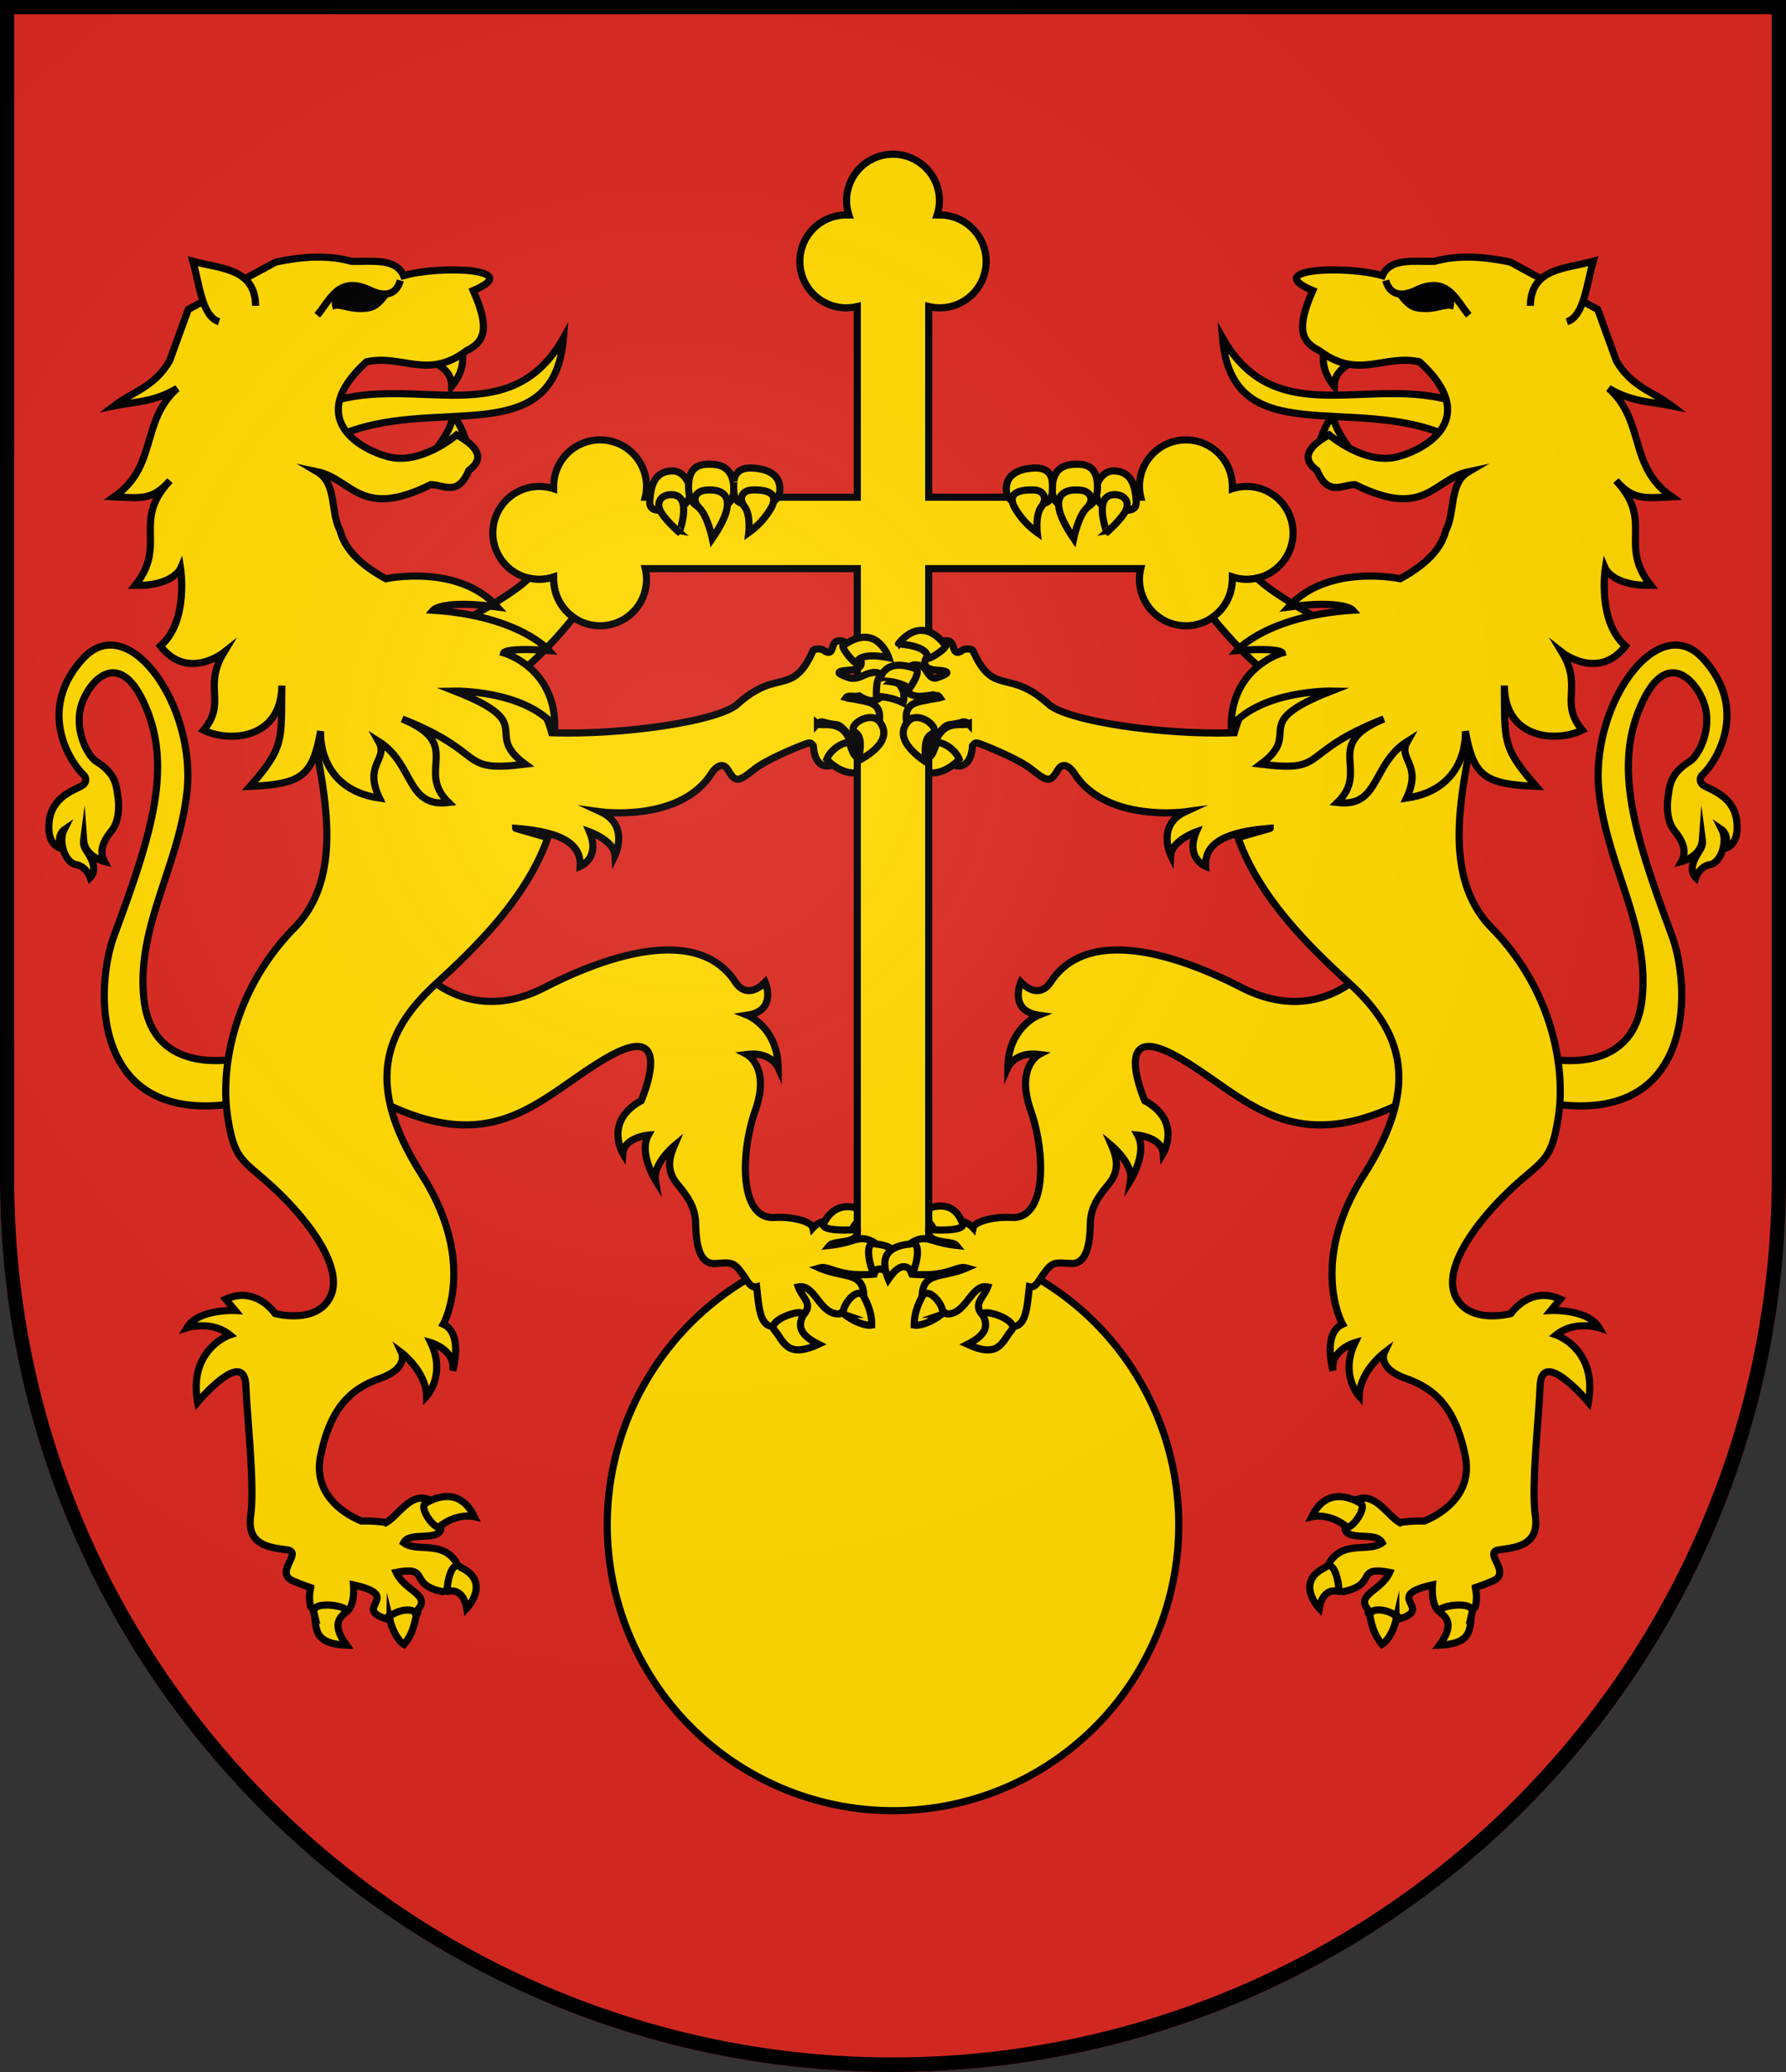 <?xml version="1.0" encoding="UTF-8"?>
<svg xmlns="http://www.w3.org/2000/svg" xmlns:xlink="http://www.w3.org/1999/xlink" width="500" height="580" viewBox="0 0 500 580">
  <rect x="0" y="0" width="500" height="580" fill="#333333" stroke="none"/>
  <defs>
    <radialGradient id="radial-gradient" cx="189.74" cy="208.61" r="270.74" gradientUnits="userSpaceOnUse">
      <stop offset="0" stop-color="#fff" stop-opacity="0.25"/>
      <stop offset="0.2" stop-color="#fff" stop-opacity="0.2"/>
      <stop offset="0.6" stop-color="#6b6b6b" stop-opacity="0.13"/>
      <stop offset="1" stop-opacity="0.13"/>
    </radialGradient>
  </defs>
  <title>Coat of Arms of Rača</title>
  <g id="coa_raca">
    <path id="field" d="M500,330V0H0V330C0,468.07,111.93,580,250,580S500,468.07,500,330Z" fill="#d92a22"/>
    <g id="coa">
      <path d="M349,136.17a13.08,13.08,0,0,0-4,.64c0-.21,0-.43,0-.64a13,13,0,1,0-25.64,3H260V85.8a13,13,0,1,0,3-25.63c-.22,0-.43,0-.65,0a12.79,12.79,0,0,0,.65-4,13,13,0,0,0-26,0,12.79,12.79,0,0,0,.65,4c-.22,0-.43,0-.65,0a13,13,0,1,0,3,25.63v53.37H180.64a13,13,0,1,0-25.64-3c0,.21,0,.43,0,.64a13,13,0,1,0-4,25.36,12.79,12.79,0,0,0,4-.65c0,.22,0,.43,0,.65a13,13,0,0,0,26,0,12.83,12.83,0,0,0-.36-3H240V347.48a80,80,0,1,0,20,0V159.17h59.36a12.83,12.83,0,0,0-.36,3,13,13,0,0,0,26,0c0-.22,0-.43,0-.65a12.79,12.79,0,0,0,4,.65,13,13,0,0,0,0-26Z" fill="gold" stroke="#000" stroke-miterlimit="10" stroke-width="2"/>
      <g>
        <g id="lion_left_hand">
          <path d="M187.47,142.67c-2.41.1-5.85,1-5.56-2.56s1-8.23,6.33-8.29S196.32,142.3,187.47,142.67Z" fill="gold" stroke="#000" stroke-miterlimit="10" stroke-width="2"/>
          <path d="M198.64,142.53c4.31-.18,7.38-1.68,6.73-6.95s-4.39-5.7-7.25-5.63-5.46,1.18-5.36,6.66S197,142.6,198.64,142.53Z" fill="gold" stroke="#000" stroke-miterlimit="10" stroke-width="2"/>
          <path d="M210.05,131c3.88.06,8.56,1.31,8.27,6.29s-7.76,4-7.76,4c-3.8-.37-5.48-.37-5.12-6.29C205.44,135.07,205.22,131,210.05,131Z" fill="gold" stroke="#000" stroke-miterlimit="10" stroke-width="2"/>
        </g>
        <path id="lion_left_leg" d="M244.58,347.71c-4.33-2.31-4.77.08-12.27.89,1.25-1.5,8.35-.14,7.69-4.43.51-2.9-4.91-1.22-8.44-2.39a5.88,5.88,0,0,0-4,1.94c-.39-1.91-6.15-3.22-10.72-2.93-9.88.63-9.63-17.87-5.38-30s-2.37-15.62-2.37-15.62c6.75-.88,8.75,3.62,8.75,3.62-.13-11.25-8.63-14.62-8.63-14.62,8.5-1.25,5-9.25,5-9.25-5.5,5.5-8.5-.25-8.5-.25-10.5-15.5-35.25-7.5-53.25,1.75s-32,.49-39-10L102.38,306c35.87,20.35,48.5.88,67.87-10.12s9.25,12.25,9.25,12.25c-10.5,5.75-5.12,14.75-5.12,14.75.37-4.5,7.12-5.13,7.12-5.13-2.75,5,2,12.63,2,12.63-.75-4.63,5.25-9.63,5.25-9.63-1.5,3.5-2.25,7,1,10.88s4.88,6.75,5,10.75.38,11.62,5.5,11.31,5.25-.69,9,5c.88,1.33,1.73,1.71,2.57,1.49.61,5.36.86,10.71,4.26,11.11,3.5-.65,7-1,8.26-2.61,3.78-3.5.37-5.1-.84-8.43,4.58-1,6,7.83,11.43,7.54,2.94-1.94,6.06-1.88,6.9-5-.14-6.95-5.67-4.91-12.4-7.85,2.86-.81,5,2.65,15.29,1.72C245.31,355.13,248.12,350.3,244.58,347.71Z" fill="gold" stroke="#000" stroke-miterlimit="10" stroke-width="2"/>
        <path id="lion_left_tail" d="M27,213.17c-2.38-1.5-5.81-7.94-4.56-14.44s9.84-18,17.31-3.1c9.06,18.1,2.85,37.47-7.75,66.12-6,16.21-6.22,56.87,39.56,46l3.11-13.5c-11,4.09-32,6-34.34-14.33s9.7-37.25,12-58.17c2.67-24.16-16.33-51.16-29-37.5s-4.62,28.09.05,32.63a1.84,1.84,0,0,1-.38,3c-1.7,1.17-8.36,2.88-9.21,9.92s3.3,7.67,3.3,7.67c-1.34-3.64.82-5.13.82-5.13-1.65,3.31.38,9.17,3.33,9.67s4,3.64,4,3.64c2.44-2.43-.22-6.2-1.16-7.73a3.93,3.93,0,0,1-.66-2.74c.34,4.63,5.84,6,5.84,6-1.61-3-.31-5.76,1.91-8.54s2.23-6.8,1.83-9.73C32.54,219.88,32.45,216.6,27,213.17Z" fill="gold" stroke="#000" stroke-miterlimit="10" stroke-width="2"/>
        <path id="lion_left_body" d="M239.78,195.82c-.78-.19-1.88-.23-2.9-.53.56-.79,2.22-.12,3.66-.5,3.07,1.94,4.37,1.62,6.6.07a27.08,27.08,0,0,1-.47-5.53c-.57-1.61-2.47-1.08-3.67-.76-1.56.52-2.89,1.61-5.08,1.21-5.41-1.74-2.29-2,0-2.19,4.38-.38,3.2-2.86,2.56-3.68-1.51-1.94-3.58-5.22-6.21-4.41-1.68.52-.71,4.17-3.32,2.79-1-1-3.14-.61-3.33-.18-5.83,13.09-9.83,4.76-21.17,15-5.19,4.68-31.53,8.68-52,8-2.1-7.62-6-12.38-10.83-15.11a109.79,109.79,0,0,0,16.94-17.18A13,13,0,0,1,155,162.17c0-.22,0-.43,0-.65a12.79,12.79,0,0,1-4,.65,13,13,0,0,1-2.94-.35c-9.16,9.56-61.81,33.85-61.81,33.85,2,18.28,12.75,47.16-3.92,64.16S61.67,298.5,63.67,312.17s4.56,12.26,14.11,21.46S96.4,355.56,92.37,363.2,77,367.68,77,367.68s-5.28-7.85-13.81-4l2.64,3.16s-10.33-.5-13.5,4.84c0,0,6.84-2.17,12,2,0,0-11.66,4-9,18.83,0,0,13-15.5,13.5-4.67s2.5,28.17,1.34,36.5,5.5,8.84,10.16,9.5-3.66,6.34,1.67,8.67c1.66.73,3.38,1.37,5,1.91a10.75,10.75,0,0,0,0,5.42c2.91,1.89,7.25,1.75,10.25,1.14,1.79-1.63,1.86-5.25,1.71-7.33,14.29,3.17-.6,6.52,9.2,9.5.23-2.2,9.76,1.16,8.77-2.53,3.78-4.2-3.62-5.24-6-10.46,9.8-1.89,3.18,3.36,12.91,5.37,3.59-.28,5.47-5.17,3.77-8.37-4-6-11-2.6-14.6-5.3,1.59-3.2,9-.46,10.36-3.58-.29-1.71,3.49-5-.75-6.84-6.58-5.91-10.41,2.34-14.52,4.75a39.18,39.18,0,0,0-6.92-.42c-3.44-1.41-13.79-6.68-11.42-18.26,2.84-13.83,8.67-18.83,16.67-21.67s6-7.16,6-7.16,6.83,5.16,7,12.16c0,0,5.5-6,1.17-15,0,0,7,2,6.16,7.84,0,0,3-10.5-2.66-13,0,0,9.66-17.17-6-41.84s-11.17-39.66,4.16-53.66c11.52-10.52,25.31-24.19,31.1-40.69,0-.07-9-2.56-9-2.63,12.56,1,18.4,4.16,18.06,10.65,0,0,5.75-2.29,2.62-9.66,0,0,6.88,2.45,7.13,6.58,0,0,4.09-8.43-4-12.18,0,0,22.38,3.06,31.13-10.93,0,0,2.62-4.11,4.62-.61s3,3,7.25-.37c3.25-2.58,10.93-5.81,14.54-7.17,1.2-.36,1.37-.21,2,.64.45,7.26,5.44,5.84,5.94,4.67.53-2.21-.09-2.33,4.65-3.32.66-1.64.32-3.08-.64-3.44-2.41-5.42-7.84-3.29-8.81-4.1a1.7,1.7,0,0,1,1.81-.44,20.71,20.71,0,0,0,2.7.57c1.44.15,1.73.1,4.1,2.79,1,1.35,2,1.38,3.25.07-1.27-2,0-5.75,5.52-4.27C246.63,196.46,242.74,196.54,239.78,195.82Z" fill="gold" stroke="#000" stroke-miterlimit="10" stroke-width="2"/>
        <g id="lion_left_claws">
          <path d="M122.78,427.54c5.16-4.22,10-3,10-3-4.81-10.07-13.92-3.56-13.92-3.56C117.73,422.57,121.08,427.32,122.78,427.54Z" fill="gold" stroke="#000" stroke-miterlimit="10" stroke-width="2"/>
          <path d="M125.34,445.48c2.07-.56,4.54.31,5.32,4.75,0,0,6.92-7.31-1.55-11.42-3.28-2.95-4.35,7.41-3.77,6.67Z" fill="gold" stroke="#000" stroke-miterlimit="10" stroke-width="2"/>
          <path d="M109.15,453.43c1,4.05,3,6.42,3.93,6.91,1-1.11,2.46-3.12,3.33-7.5.41-2.1-1.73-2.46-3.8-2s-4.09,1.62-3.46,2.63Z" fill="gold" stroke="#000" stroke-miterlimit="10" stroke-width="2"/>
          <path d="M87.88,451.45c.93,3.83-.73,8.66,9.12,9.07-3.8-5.21-2.43-7.41-.24-9.13s-9.81-3.76-8.88.06Z" fill="gold" stroke="#000" stroke-miterlimit="10" stroke-width="2"/>
          <path d="M230.48,342.85c.09,1.9,8.11,1.41,8.11,1.41a4.93,4.93,0,0,1,1.41-2.14v-3.9C232.83,336,230.48,342.85,230.48,342.85Z" fill="gold" stroke="#000" stroke-miterlimit="10" stroke-width="2"/>
          <path d="M244.51,355.85c-.23.92-3.38-9,.81-7.61,6.77.65,8,5.25,3.6,9C248.69,355.6,246.19,354.52,244.51,355.85Z" fill="gold" stroke="#000" stroke-miterlimit="10" stroke-width="2"/>
          <path d="M236.63,368.08c-1.12-.39-.32-2.59,1-4.23s3.22-2.71,4.24-.83c2.09,3.94,2.2,6.45,2.16,7.92-1,.21-4.11-.35-7.42-2.86Z" fill="gold" stroke="#000" stroke-miterlimit="10" stroke-width="2"/>
          <path d="M216.86,372.4c-2.58-3,9-6.64,7.88-4.11s-1.39,5.11,4.38,8C220.15,380.43,219.44,375.38,216.86,372.4Z" fill="gold" stroke="#000" stroke-miterlimit="10" stroke-width="2"/>
          <path d="M188.21,138.47c-2.67-.14-4.44,1.65-3.53,4.1s5.47,6.43,5.47,6.43S194,138.78,188.21,138.47Z" fill="gold" stroke="#000" stroke-miterlimit="10" stroke-width="2"/>
          <path d="M210.72,137.15c3.27-.07,7.39.5,5.36,4.69a21.88,21.88,0,0,1-6.46,7.23s.55-5-1.17-7.23S207.65,137.21,210.72,137.15Z" fill="gold" stroke="#000" stroke-miterlimit="10" stroke-width="2"/>
          <path d="M197.17,137.26c4.35-.63,10.86.85,2.25,13.46,0,0-1.3-6.2-3.59-8.45S194.62,137.63,197.17,137.26Z" fill="gold" stroke="#000" stroke-miterlimit="10" stroke-width="2"/>
          <path d="M239.42,205c-2.65-1.7,4.27-6.38,6.91-2.88s.54,7.27-6,10.83C241,209,241.32,206.27,239.42,205Z" fill="gold" stroke="#000" stroke-miterlimit="10" stroke-width="2"/>
          <path d="M252.82,196.73s2.07-5.94-5.9-7.43h0c-1.11,0-1.64,1.64-1.57,5.64A17.89,17.89,0,0,1,252.82,196.73Z" fill="gold" stroke="#000" stroke-miterlimit="10" stroke-width="2"/>
          <path d="M248.81,184.1s-3.16-9.76-12.13-3.79h0c-2.49-.43,1.93,5,3.21,5.42C240.26,182.21,248.81,184.1,248.81,184.1Z" fill="gold" stroke="#000" stroke-miterlimit="10" stroke-width="2"/>
          <path d="M238.16,209.05c.61-2.69-5.25-.3-6.7,3.48,1,1.39,5.14,4.49,8.54,3.7v-4.16C238.91,211.44,238.61,210.14,238.16,209.05Z" fill="gold" stroke="#000" stroke-miterlimit="10" stroke-width="2"/>
        </g>
        <g id="lion_left_head">
          <path d="M121.29,127.14c2-3.53,4.91-6.4,5.52-10.86,2.68,3.26,2.83,5.45,4.22,8.16" fill="gold" stroke="#000" stroke-miterlimit="10" stroke-width="2"/>
          <path d="M94.3,122.26c26.57-12.25,60.81,4.8,63.45-27.66-15.07,26.62-41.31,10.09-65.44,18Z" fill="gold" stroke="#000" stroke-miterlimit="10" stroke-width="2"/>
          <path d="M118.57,99.71c3.33,2.2,7.85,3.38,7.9,8.43,2.63-3.26,3.68-6.69,2.71-10.34" fill="gold" stroke="#000" stroke-miterlimit="10" stroke-width="2"/>
          <path d="M108,162s20.26-4.34,31.26,7.91c-15.38-2.11-18,.9-18,.9,24.08,1.59,32.48,11.31,32.48,11.31-12.3-.93-12.72.63-12.72.63s14.33,4,14.31,20.57c-8.74-10.21-28-9.87-28-9.87,23.79,9.34,7.5,11.46,19.69,20.47-19.22,2.38-10.05-3.05-34.44-12.68,17.48,7.24,3.61,14.27,13,23.41-11.92,1.46-9.55-10.8-19.61-17.14,2.92,5.15-4.32,6.27.27,15.9-17.67-2.56-16.48-18.77-16.48-18.77C87.5,217.22,84.53,219.49,70,220.14c9.71-11.11,8.72-12.78,8.9-28.23C78.74,207.16,64,207.82,57,204.39c6.56-7.82-.25-12,5.64-21.73,0,0-10.14,8-17.74-1.82,8-6.89,5.66-21.73,5.66-21.73s-2.12,4.95-12.73,4.77c9.19-11.48-1.06-17.84,9.72-29.33-4.77,5.58-8.34,4.88-15.59,4.52,12.27-8.55,7.25-21,17.65-30.36-6.58,3.93-11.91,3.71-17.65,4.89,5.23-4,11.22-5.21,15.51-12.59L52.7,86.62,77.2,73.35c7-1.44,14.11-2.15,21.24-.19,5.73.12,12.4-1,14.54,4,10.49-3,34-1.92,19.5,4.18C137,91.57,136,95.56,130.59,98.19c-10.89,8.24-18,.89-28,3.09-17,15.51-2.45,24.25,6,26.56,9.23,2.51,19.27-6.12,19.27-6.12q9.67,5.36,3.41,9.94c-3.18,7.46-7,4-10.69,4-19.75,9.84-21.92-1.55-31.8-3.63,5.62,3.3,3.65,11.27,6.4,16.42C96.25,152.62,99.33,157.23,108,162Z" fill="gold" stroke="#000" stroke-miterlimit="10" stroke-width="2"/>
          <path d="M61.33,90.06C56.51,88.53,55.87,79.71,54,73.14,61.64,75.25,71.44,75,71.56,85.61" fill="gold" stroke="#000" stroke-miterlimit="10" stroke-width="2"/>
          <path d="M88.82,88.25c3.75-4.5,6.06-11.42,15.26-6.8,2.1.92,6.49,2.27,8-2.94" fill="none" stroke="#000" stroke-miterlimit="10" stroke-width="2"/>
          <path d="M95,81.41c-2.56,1.69-2.28,3.47-1.78,5.26,1.94-.93,4.21,1.06,9,.63,3-.18,4.45-1.52,6.66-4.41C102.7,82.6,99.93,78.38,95,81.41Z"/>
        </g>
      </g>
      <g>
        <g id="lion_right_hand">
          <path d="M312.53,142.67c2.41.1,5.85,1,5.56-2.56s-1-8.23-6.33-8.29S303.68,142.3,312.53,142.67Z" fill="gold" stroke="#000" stroke-miterlimit="10" stroke-width="2"/>
          <path d="M301.36,142.53c-4.31-.18-7.38-1.68-6.73-6.95s4.39-5.7,7.25-5.63,5.46,1.18,5.36,6.66S303,142.6,301.36,142.53Z" fill="gold" stroke="#000" stroke-miterlimit="10" stroke-width="2"/>
          <path d="M290,131c-3.88.06-8.56,1.31-8.27,6.29s7.76,4,7.76,4c3.8-.37,5.48-.37,5.12-6.29C294.56,135.07,294.78,131,290,131Z" fill="gold" stroke="#000" stroke-miterlimit="10" stroke-width="2"/>
        </g>
        <path id="lion_right_leg" d="M255.42,347.71c4.33-2.31,4.77.08,12.27.89-1.25-1.5-8.35-.14-7.69-4.43-.51-2.9,4.91-1.22,8.44-2.39a5.88,5.88,0,0,1,4,1.94c.39-1.91,6.15-3.22,10.72-2.93,9.88.63,9.63-17.87,5.38-30s2.37-15.62,2.37-15.62c-6.75-.88-8.75,3.62-8.75,3.62.13-11.25,8.63-14.62,8.63-14.62-8.5-1.25-5-9.25-5-9.25,5.5,5.5,8.5-.25,8.5-.25,10.5-15.5,35.25-7.5,53.25,1.75s32,.49,39-10L397.62,306c-35.87,20.35-48.5.88-67.87-10.12s-9.25,12.25-9.25,12.25c10.5,5.75,5.12,14.75,5.12,14.75-.37-4.5-7.12-5.13-7.12-5.13,2.75,5-2,12.63-2,12.63.75-4.63-5.25-9.63-5.25-9.63,1.5,3.5,2.25,7-1,10.88s-4.88,6.75-5,10.75-.38,11.62-5.5,11.31-5.25-.69-9,5c-.88,1.33-1.73,1.71-2.57,1.49-.61,5.36-.86,10.71-4.26,11.11-3.5-.65-7-1-8.26-2.61-3.78-3.5-.37-5.1.84-8.43-4.58-1-6,7.83-11.43,7.54-2.94-1.94-6.06-1.88-6.9-5,.14-6.95,5.67-4.91,12.4-7.85-2.86-.81-5,2.65-15.29,1.72C254.69,355.13,251.88,350.3,255.42,347.71Z" fill="gold" stroke="#000" stroke-miterlimit="10" stroke-width="2"/>
        <path id="lion_right_tail" d="M473,213.17c2.38-1.5,5.81-7.94,4.56-14.44s-9.84-18-17.31-3.1c-9.06,18.1-2.85,37.47,7.75,66.12,6,16.21,6.22,56.87-39.56,46l-3.11-13.5c11,4.09,32,6,34.34-14.33s-9.7-37.25-12-58.17c-2.67-24.16,16.33-51.16,29-37.5s4.62,28.09-.05,32.63a1.84,1.84,0,0,0,.38,3c1.7,1.17,8.36,2.88,9.21,9.92s-3.3,7.67-3.3,7.67c1.34-3.64-.82-5.13-.82-5.13,1.65,3.31-.38,9.17-3.33,9.67s-4,3.64-4,3.64c-2.44-2.43.22-6.2,1.16-7.73a3.93,3.93,0,0,0,.66-2.74c-.34,4.63-5.84,6-5.84,6,1.61-3,.31-5.76-1.91-8.54s-2.23-6.8-1.83-9.73C467.46,219.88,467.55,216.6,473,213.17Z" fill="gold" stroke="#000" stroke-miterlimit="10" stroke-width="2"/>
        <path id="lion_right_body" d="M260.22,195.82c.78-.19,1.88-.23,2.9-.53-.56-.79-.47-.42-1.91-.79-4,.63-5.25.67-7.49-.88a31.87,31.87,0,0,0,.78-6.36c.57-1.62,2.2-1.17,3.4-.85,1.56.52,2,3.77,4.18,3.37,5.41-1.74,2.29-2,0-2.19-4.38-.38-3.2-2.86-2.56-3.68,1.51-1.94,3.58-5.22,6.21-4.41,1.68.52.71,4.17,3.32,2.79,1-1,3.14-.61,3.33-.18,5.83,13.09,9.83,4.76,21.17,15,5.19,4.68,31.53,8.68,52,8,2.1-7.62,6-12.38,10.83-15.11a109.79,109.79,0,0,1-16.94-17.18A13,13,0,0,0,345,162.17c0-.22,0-.43,0-.65a12.79,12.79,0,0,0,4,.65,13,13,0,0,0,2.94-.35c9.16,9.56,61.81,33.85,61.81,33.85-2,18.28-12.75,47.16,3.92,64.16s20.66,38.67,18.66,52.34-4.56,12.26-14.11,21.46-18.62,21.93-14.59,29.57S423,367.68,423,367.68s5.28-7.85,13.81-4l-2.64,3.16s10.33-.5,13.5,4.84c0,0-6.84-2.17-12,2,0,0,11.66,4,9,18.83,0,0-13-15.5-13.5-4.67s-2.5,28.17-1.34,36.5-5.5,8.84-10.16,9.5,3.66,6.34-1.67,8.67c-1.66.73-3.38,1.37-5,1.91a10.75,10.75,0,0,1,0,5.42c-2.91,1.89-7.25,1.75-10.25,1.14-1.79-1.63-1.86-5.25-1.71-7.33-14.29,3.17.6,6.52-9.2,9.5-.23-2.2-9.76,1.16-8.77-2.53-3.78-4.2,3.62-5.24,5.95-10.46-9.8-1.89-3.18,3.36-12.91,5.37-3.59-.28-5.47-5.17-3.77-8.37,3.95-6,11-2.6,14.6-5.3-1.59-3.2-8.95-.46-10.36-3.58.29-1.71-3.49-5,.75-6.84,6.58-5.91,10.41,2.34,14.52,4.75a39.18,39.18,0,0,1,6.92-.42c3.44-1.41,13.79-6.68,11.42-18.26-2.84-13.83-8.67-18.83-16.67-21.67s-6-7.16-6-7.16-6.83,5.16-7,12.16c0,0-5.5-6-1.17-15,0,0-7,2-6.16,7.84,0,0-3-10.5,2.66-13,0,0-9.66-17.17,6-41.84s11.17-39.66-4.16-53.66c-11.52-10.52-25.31-24.19-31.1-40.69,0-.07,9-2.56,9-2.63-12.56,1-18.4,4.16-18.06,10.65,0,0-5.75-2.29-2.62-9.66,0,0-6.88,2.45-7.13,6.58,0,0-4.09-8.43,4-12.18,0,0-22.38,3.06-31.13-10.93,0,0-2.62-4.11-4.62-.61s-3,3-7.25-.37c-3.25-2.58-10.93-5.81-14.54-7.17-1.2-.36-1.37-.21-2,.64-.45,7.26-5.44,5.84-5.94,4.67-.53-2.21.09-2.33-4.65-3.32-.66-1.64-.32-3.08.64-3.44,2.57-5.29,7-3.36,8.81-4.1a1.7,1.7,0,0,0-1.81-.44,20.71,20.71,0,0,1-2.7.57c-1.44.15-1.73.1-4.1,2.79-1,1.35-2.05,1.38-3.25.07,1.27-2,0-5.75-5.52-4.27C253.37,196.46,257.26,196.54,260.22,195.82Z" fill="gold" stroke="#000" stroke-miterlimit="10" stroke-width="2"/>
        <g id="lion_right_claws">
          <path d="M381.17,421s-9.11-6.51-13.92,3.56c0,0,4.81-1.26,10,3C378.92,427.32,382.27,422.57,381.17,421Z" fill="gold" stroke="#000" stroke-miterlimit="10" stroke-width="2"/>
          <path d="M374.66,445.48c.58.74-.49-9.62-3.77-6.67-8.47,4.11-1.55,11.42-1.55,11.42.78-4.44,3.25-5.31,5.32-4.75Z" fill="gold" stroke="#000" stroke-miterlimit="10" stroke-width="2"/>
          <path d="M390.85,453.43c.63-1-1.38-2.21-3.46-2.63s-4.21-.06-3.8,2c.87,4.38,2.37,6.39,3.33,7.5.94-.49,3-2.86,3.93-6.91Z" fill="gold" stroke="#000" stroke-miterlimit="10" stroke-width="2"/>
          <path d="M412.12,451.45c.93-3.82-11.08-1.78-8.88-.06s3.56,3.92-.24,9.13c9.85-.41,8.19-5.24,9.12-9.07Z" fill="gold" stroke="#000" stroke-miterlimit="10" stroke-width="2"/>
          <path d="M260,338.22v3.9a4.93,4.93,0,0,1,1.41,2.14s8,.49,8.11-1.41C269.52,342.85,268,335.46,260,338.22Z" fill="gold" stroke="#000" stroke-miterlimit="10" stroke-width="2"/>
          <path d="M248.71,358.09c-2.32-5.65-.8-9.2,6-9.85,4.19-1.4,1,8.53.81,7.61C253.81,354.52,252.17,353.07,248.71,358.09Z" fill="gold" stroke="#000" stroke-miterlimit="10" stroke-width="2"/>
          <path d="M263.37,368.08c-3.31,2.51-6.38,3.07-7.42,2.86,0-1.47.07-4,2.16-7.92,1-1.88,2.9-.81,4.24.83s2.14,3.84,1,4.23Z" fill="gold" stroke="#000" stroke-miterlimit="10" stroke-width="2"/>
          <path d="M270.88,376.31c5.77-2.91,5.55-5.49,4.38-8s10.46,1.12,7.88,4.11S279.85,380.43,270.88,376.31Z" fill="gold" stroke="#000" stroke-miterlimit="10" stroke-width="2"/>
          <path d="M311.79,138.47c2.67-.14,4.44,1.65,3.53,4.1s-5.47,6.43-5.47,6.43S306,138.78,311.79,138.47Z" fill="gold" stroke="#000" stroke-miterlimit="10" stroke-width="2"/>
          <path d="M289.28,137.15c-3.27-.07-7.39.5-5.36,4.69a21.88,21.88,0,0,0,6.46,7.23s-.55-5,1.17-7.23S292.35,137.21,289.28,137.15Z" fill="gold" stroke="#000" stroke-miterlimit="10" stroke-width="2"/>
          <path d="M302.83,137.26c-4.35-.63-10.86.85-2.25,13.46,0,0,1.3-6.2,3.59-8.45S305.38,137.63,302.83,137.26Z" fill="gold" stroke="#000" stroke-miterlimit="10" stroke-width="2"/>
          <path d="M259.13,213.25c-6.13-4.22-7.82-8.19-4.83-11.39s9.39,2.16,6.57,3.57C258.85,206.51,258.87,209.27,259.13,213.25Z" fill="gold" stroke="#000" stroke-miterlimit="10" stroke-width="2"/>
          <path d="M254.61,192.77c2.21-3.33,2.67-5,1.72-5.6h0c-9.32-3.43-10.07,3.46-10.07,3.46S251.37,190.31,254.61,192.77Z" fill="gold" stroke="#000" stroke-miterlimit="10" stroke-width="2"/>
          <path d="M259.61,184.37c1.34-.05,7.13-4,4.62-4.28h0c-6.89-8.29-12.7.16-12.7.16S260.3,180.64,259.61,184.37Z" fill="gold" stroke="#000" stroke-miterlimit="10" stroke-width="2"/>
          <path d="M261.84,209.05c-.61-2.69,5.25-.3,6.7,3.48-1.05,1.39-5.14,4.49-8.54,3.7v-4.16C261.09,211.44,261.39,210.14,261.84,209.05Z" fill="gold" stroke="#000" stroke-miterlimit="10" stroke-width="2"/>
        </g>
        <g id="lion_right_head">
          <path d="M369,124.44c1.39-2.71,1.54-4.9,4.22-8.16.61,4.46,3.55,7.33,5.52,10.86" fill="gold" stroke="#000" stroke-miterlimit="10" stroke-width="2"/>
          <path d="M407.69,112.56c-24.13-7.87-50.37,8.66-65.44-18,2.64,32.46,36.88,15.41,63.45,27.66Z" fill="gold" stroke="#000" stroke-miterlimit="10" stroke-width="2"/>
          <path d="M370.82,97.8c-1,3.65.08,7.08,2.71,10.34.05-5,4.57-6.23,7.9-8.43" fill="gold" stroke="#000" stroke-miterlimit="10" stroke-width="2"/>
          <path d="M392,162s-20.26-4.34-31.26,7.91c15.37-2.11,18,.9,18,.9-24.08,1.59-32.48,11.31-32.48,11.31,12.3-.93,12.72.63,12.72.63s-14.33,4-14.31,20.57c8.74-10.21,28-9.87,28-9.87-23.79,9.34-7.5,11.46-19.69,20.47,19.22,2.38,10-3.05,34.44-12.68-17.48,7.24-3.61,14.27-13,23.41,11.92,1.46,9.55-10.8,19.61-17.14-2.92,5.15,4.32,6.27-.27,15.9,17.67-2.56,16.48-18.77,16.48-18.77,2.27,12.57,5.24,14.84,19.81,15.49-9.71-11.11-8.72-12.78-8.9-28.23.12,15.25,14.84,15.91,21.82,12.48-6.56-7.82.25-12-5.64-21.73,0,0,10.14,8,17.74-1.82-7.95-6.89-5.66-21.73-5.66-21.73s2.12,4.95,12.73,4.77c-9.19-11.48,1.06-17.84-9.72-29.33,4.77,5.58,8.34,4.88,15.59,4.52-12.27-8.55-7.25-21-17.65-30.36,6.58,3.93,11.91,3.71,17.65,4.89-5.23-4-11.22-5.21-15.51-12.59L447.3,86.62,422.8,73.35c-7.05-1.44-14.11-2.15-21.24-.19-5.73.12-12.4-1-14.54,4-10.49-3-33.95-1.92-19.5,4.18C363,91.57,364,95.56,369.41,98.19c10.89,8.24,18,.89,28,3.09,16.95,15.51,2.45,24.25-6.05,26.56-9.23,2.51-19.27-6.12-19.27-6.12q-9.68,5.36-3.41,9.94c3.18,7.46,7,4,10.69,4,19.75,9.84,21.92-1.55,31.8-3.63-5.62,3.3-3.65,11.27-6.4,16.42C403.75,152.62,400.67,157.23,392,162Z" fill="gold" stroke="#000" stroke-miterlimit="10" stroke-width="2"/>
          <path d="M428.44,85.61c.12-10.62,9.92-10.36,17.61-12.47-1.92,6.57-2.56,15.39-7.38,16.92" fill="gold" stroke="#000" stroke-miterlimit="10" stroke-width="2"/>
          <path d="M387.94,78.51c1.49,5.21,5.88,3.86,8,2.94,9.2-4.62,11.51,2.3,15.26,6.8" fill="none" stroke="#000" stroke-miterlimit="10" stroke-width="2"/>
          <path d="M391.11,82.89c2.21,2.89,3.69,4.23,6.66,4.41,4.76.43,7-1.56,9-.63.5-1.79.78-3.57-1.78-5.26C400.07,78.38,397.3,82.6,391.11,82.89Z"/>
        </g>
      </g>
    </g>
    <g id="border">
      <path d="M496,4V330A246.06,246.06,0,0,1,23.33,425.75,244.37,244.37,0,0,1,4,330V4H496m4-4H0V330C0,468.07,111.93,580,250,580S500,468.07,500,330V0Z"/>
    </g>
  </g>
  <g id="effect" opacity="0.3">
    <path id="gloss" d="M500,330V0H0V330C0,468.07,111.93,580,250,580S500,468.07,500,330Z" fill="url(#radial-gradient)"/>
  </g>
</svg>
